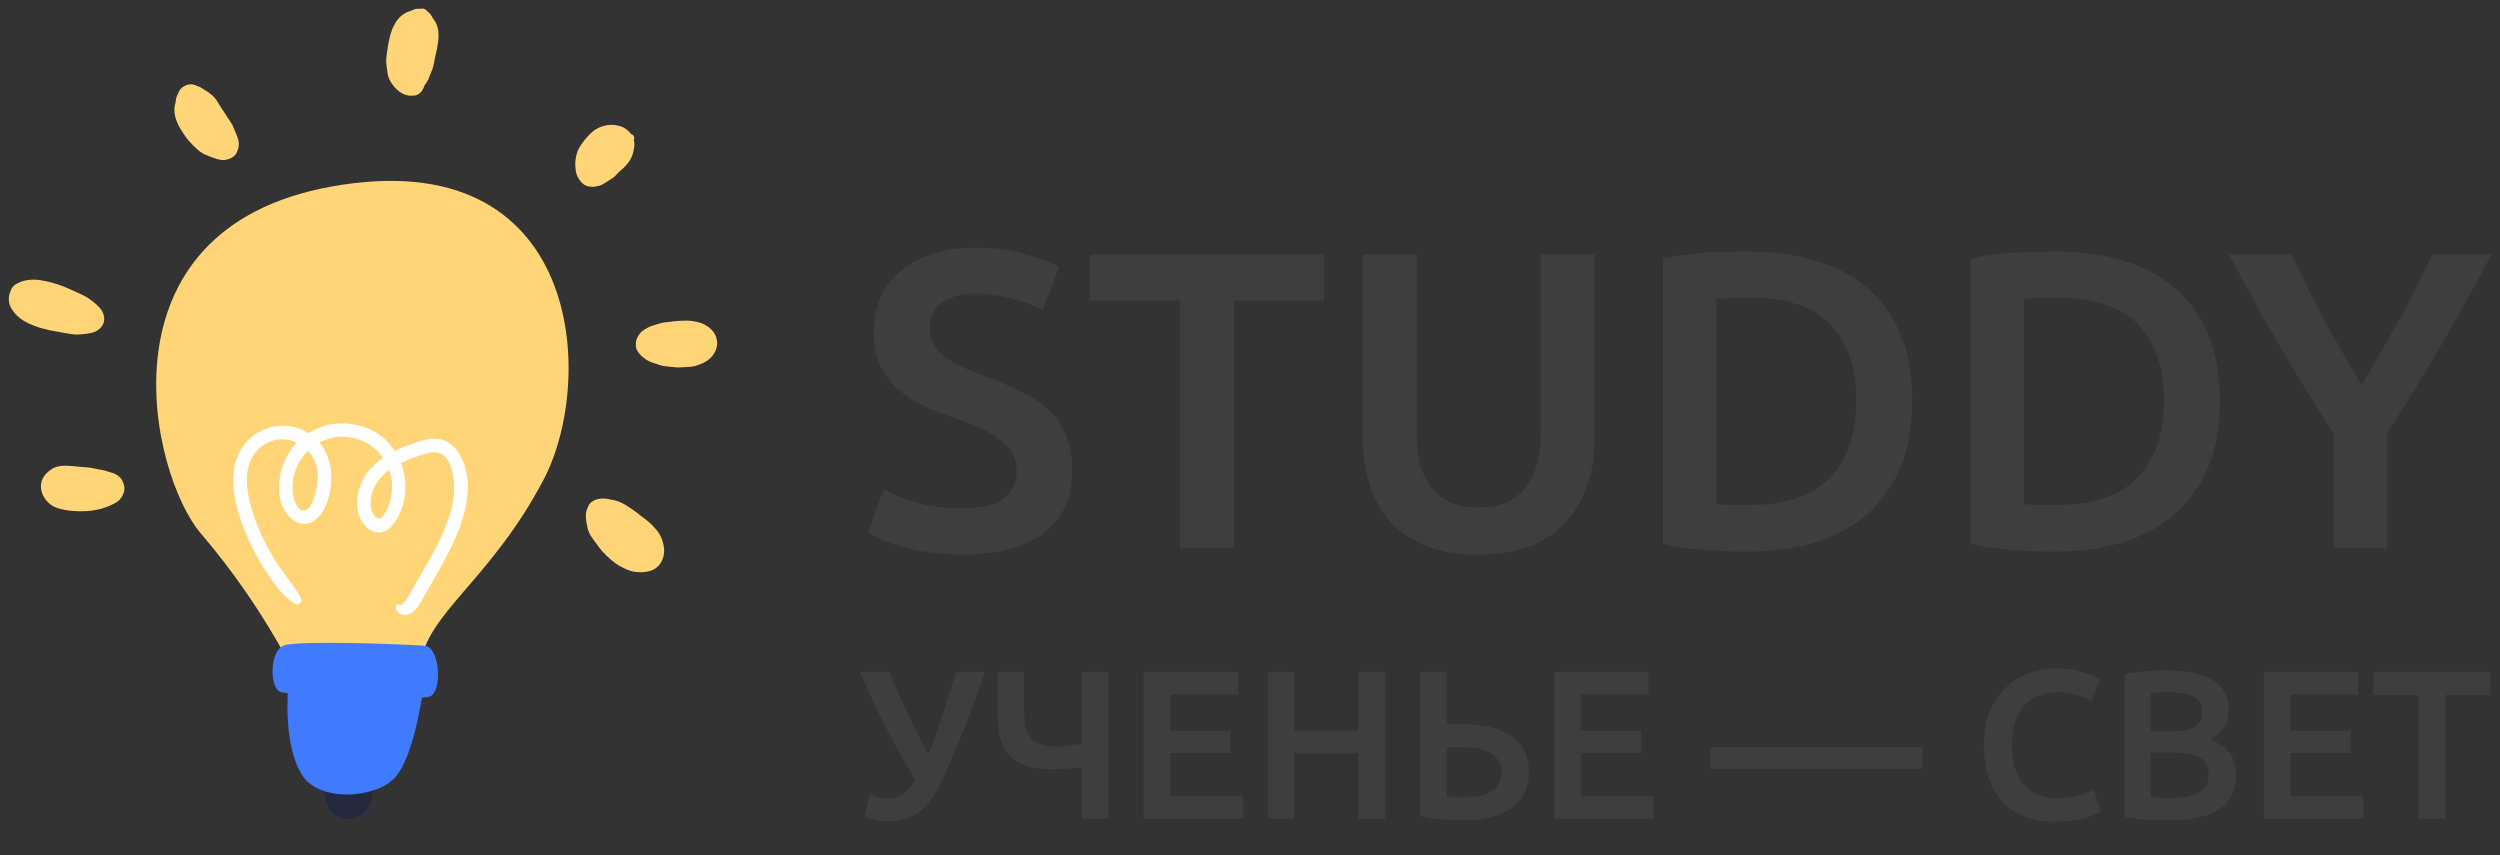 <?xml version="1.0" encoding="UTF-8"?> <svg xmlns="http://www.w3.org/2000/svg" width="342" height="117" viewBox="0 0 342 117" fill="none"><rect x="0" y="0" width="342" height="117" fill="#333333" stroke="none"/> <mask id="mask0_263_425" style="mask-type:alpha" maskUnits="userSpaceOnUse" x="0" y="0" width="342" height="117"> <rect width="342" height="117" fill="#C4C4C4"></rect> </mask> <g mask="url(#mask0_263_425)"> <path d="M39.348 90.296C35.96 84.045 31.999 78.263 27.456 72.953C20.645 64.989 12.726 31.402 45.348 25.519C79.697 19.328 81.595 51.878 74.358 65.629C67.122 79.38 58.361 83.894 57.497 90.973L39.347 90.286L39.348 90.296Z" fill="#FFD578"></path> <path d="M51.08 106.644C51.09 110.253 49.901 112.051 47.521 112.042C45.61 112.037 44.489 110.414 44.148 107.175L51.086 106.648L51.08 106.644Z" fill="#23293F"></path> <path d="M57.985 93.762C57.01 100.373 55.666 104.607 53.951 106.454C51.378 109.22 43.531 109.841 41.227 105.876C39.693 103.234 39.09 99.229 39.405 93.854L57.981 93.768L57.985 93.762Z" fill="#407BFF"></path> <path d="M58.094 88.336C60.22 88.485 60.524 94.652 58.821 95.275C57.119 95.899 40.16 95.069 38.493 94.705C36.831 94.346 36.828 89.01 38.833 88.299C40.832 87.583 55.041 88.117 58.094 88.336V88.336Z" fill="#407BFF"></path> <path fill-rule="evenodd" clip-rule="evenodd" d="M55.726 84.086C55.038 84.232 54.233 83.897 54.157 83.149C54.13 82.884 54.434 82.527 54.706 82.758C54.875 82.894 55.115 82.586 55.339 82.37C55.642 82.073 55.821 81.683 56.029 81.315C56.672 80.182 57.321 79.053 57.965 77.92C58.958 76.185 59.96 74.448 60.737 72.603C61.455 70.896 62.038 69.088 62.12 67.226C62.187 65.641 61.916 62.971 60.37 62.087C59.534 61.606 58.466 61.99 57.62 62.254C56.674 62.547 55.746 62.897 54.849 63.332C55.741 65.665 55.656 68.391 54.459 70.689C53.963 71.636 53.235 72.661 52.102 72.831C51.041 72.985 50.101 72.259 49.562 71.408C48.364 69.517 48.816 66.954 49.927 65.142C50.564 64.1 51.427 63.29 52.405 62.619C51.192 60.91 49.201 59.803 46.948 59.741C45.761 59.704 44.657 60.009 43.673 60.536C44.624 61.654 45.198 63.075 45.294 64.572C45.425 66.674 44.927 69.831 43.087 71.147C40.867 72.736 38.786 70.426 38.351 68.323C37.904 66.176 38.364 63.882 39.492 62.013C39.816 61.478 40.191 60.991 40.599 60.555C39.157 59.88 37.41 59.902 35.884 60.999C32.872 63.164 33.68 67.489 34.695 70.483C35.403 72.573 36.368 74.576 37.505 76.456C38.636 78.322 40.117 79.919 41.158 81.822C41.439 82.331 40.812 82.908 40.324 82.593C39.102 81.812 38.283 80.845 37.425 79.674C35.725 77.345 34.323 74.819 33.294 72.121C32.448 69.901 31.769 67.553 31.915 65.154C32.052 62.835 33.047 60.655 35.017 59.341C36.96 58.05 39.488 57.873 41.583 58.9C41.792 59.006 41.989 59.127 42.191 59.254C44.847 57.573 48.35 57.439 51.248 59.071C52.401 59.722 53.327 60.629 54.009 61.685C54.77 61.314 55.553 60.994 56.338 60.729C57.518 60.323 58.801 59.873 60.065 60.065C61.304 60.254 62.232 61.076 62.849 62.127C65.155 66.076 63.584 70.995 61.757 74.778C60.629 77.112 59.286 79.335 58.006 81.58C57.482 82.497 56.892 83.837 55.721 84.091L55.726 84.086ZM43.474 65.143C43.495 63.768 42.965 62.556 42.132 61.666C41.085 62.696 40.333 64.054 40.095 65.588C39.96 66.43 39.979 67.31 40.185 68.139C40.343 68.765 40.757 69.829 41.55 69.832C42.423 69.834 42.852 68.522 43.045 67.871C43.3 66.988 43.459 66.067 43.48 65.147L43.474 65.143ZM53.621 66.088C53.587 65.45 53.433 64.853 53.237 64.277C52.144 65.089 51.265 66.141 50.886 67.491C50.66 68.291 50.619 69.169 50.905 69.962C51.131 70.578 51.652 71.338 52.26 70.694C53.35 69.548 53.705 67.603 53.616 66.084L53.621 66.088Z" fill="white"></path> <path d="M16.823 65.922L16.824 65.932C16.816 65.908 16.802 65.88 16.798 65.85C16.806 65.874 16.815 65.898 16.823 65.922Z" fill="#FFD578"></path> <path d="M16.333 68.394C16.049 68.678 15.676 68.861 15.316 69.036C14.677 69.35 14.015 69.568 13.319 69.726C12.181 69.971 11.061 69.984 9.906 69.892C9.22 69.839 8.535 69.716 7.883 69.514C6.194 68.993 4.945 66.89 5.965 65.245C6.262 64.769 6.769 64.329 7.256 64.066C7.849 63.743 8.509 63.69 9.166 63.712C9.637 63.726 10.088 63.777 10.549 63.827C11.009 63.877 11.48 63.89 11.935 63.936C12.497 63.992 13.05 64.128 13.614 64.238C13.878 64.271 14.143 64.314 14.393 64.388C14.565 64.439 14.728 64.501 14.9 64.551C15.071 64.602 15.242 64.643 15.404 64.695C15.79 64.82 16.161 65.047 16.443 65.346C16.672 65.589 16.77 65.829 16.872 66.089C16.963 66.35 17.033 66.595 17.018 66.881C16.989 67.454 16.729 67.984 16.328 68.39L16.333 68.394Z" fill="#FFD578"></path> <path d="M16.979 66.353C16.945 66.258 16.909 66.178 16.877 66.093C16.855 66.041 16.848 65.993 16.83 65.935C16.88 66.078 16.934 66.215 16.984 66.358L16.979 66.353Z" fill="#FFD578"></path> <path d="M13.331 45.192C12.798 45.551 12.092 45.64 11.476 45.692C11.067 45.725 10.633 45.801 10.219 45.759C9.287 45.661 8.35 45.454 7.436 45.298C6.481 45.138 5.46 44.868 4.558 44.521C3.266 44.02 2.153 43.304 1.478 42.052C1.129 41.413 1.109 40.533 1.434 39.859C1.581 39.315 1.998 38.912 2.495 38.717C3.408 38.225 4.619 38.184 5.594 38.341C6.659 38.505 7.761 38.819 8.764 39.216C9.599 39.548 10.409 39.957 11.234 40.325C11.862 40.606 12.285 40.915 12.808 41.335C13.309 41.739 13.837 42.198 14.088 42.816C14.485 43.788 14.188 44.622 13.336 45.196L13.331 45.192Z" fill="#FFD578"></path> <path d="M28.945 12.971C28.763 12.817 28.578 12.668 28.396 12.514C28.578 12.668 28.763 12.817 28.945 12.971Z" fill="#FFD578"></path> <path d="M30.328 21.883C29.873 21.837 29.449 21.692 29.027 21.532C28.585 21.365 28.023 21.17 27.636 20.93C27.199 20.662 26.761 20.21 26.382 19.855C25.698 19.208 25.172 18.419 24.685 17.615C24.042 16.553 23.581 15.192 24.028 13.972C24.045 13.81 24.048 13.655 24.093 13.479C24.158 13.23 24.251 12.968 24.384 12.745C24.468 12.598 24.409 12.711 24.385 12.789C24.665 11.768 25.986 11.198 26.912 11.746C26.942 11.751 26.952 11.75 26.988 11.76C27.224 11.841 27.443 11.945 27.651 12.075C27.754 12.136 27.844 12.203 27.939 12.274C28.303 12.453 28.605 12.689 28.95 12.975C29.092 13.1 29.24 13.228 29.365 13.375C29.64 13.696 29.814 14.01 30.023 14.36C30.226 14.706 30.453 15.043 30.688 15.368C30.526 15.142 30.364 14.905 30.202 14.679C30.605 15.236 30.968 15.798 31.328 16.376C31.419 16.523 31.508 16.66 31.603 16.801C31.666 16.892 31.728 16.983 31.796 17.078C32.101 17.928 32.145 18.031 31.91 17.391C32.091 17.72 32.205 18.102 32.358 18.445C32.757 19.331 32.792 20.04 32.354 20.934C32.02 21.61 31.006 21.947 30.339 21.891L30.328 21.883Z" fill="#FFD578"></path> <path d="M29.012 13.021C28.989 13.005 28.972 12.992 28.95 12.975L28.944 12.971C28.967 12.988 28.989 13.005 29.008 13.027L29.012 13.021Z" fill="#FFD578"></path> <path d="M56.732 13.065C56.04 13.147 55.459 13.059 54.862 12.679C54.49 12.443 54.13 12.119 53.851 11.769C53.468 11.28 53.162 10.804 53.044 10.182C53.01 10.008 52.995 9.83 52.97 9.654C52.892 9.062 52.787 8.458 52.858 7.865C53.146 5.555 53.52 2.225 56.17 1.493C56.246 1.463 56.317 1.438 56.398 1.411C56.468 1.377 56.532 1.338 56.618 1.306C56.917 1.199 57.18 1.187 57.452 1.208C57.495 1.197 57.534 1.192 57.583 1.185C57.836 1.139 58.159 1.199 58.319 1.415C58.344 1.452 58.376 1.502 58.411 1.537C58.441 1.578 58.44 1.568 58.398 1.519C58.308 1.407 58.369 1.453 58.577 1.653C58.814 1.849 59.003 2.062 59.129 2.349C59.159 2.389 59.181 2.441 59.214 2.491C60.462 3.991 59.932 6.041 59.529 7.783C59.403 8.335 59.352 8.935 59.147 9.463C59.052 9.706 58.951 9.944 58.865 10.186C58.778 10.418 58.69 10.64 58.587 10.868C58.487 11.082 58.382 11.256 58.261 11.418C58.269 11.407 58.282 11.39 58.29 11.379C58.192 11.498 58.116 11.633 58.039 11.758C58.032 11.779 58.019 11.796 58.017 11.812C58.021 11.806 58.014 11.827 57.997 11.884C57.824 12.427 57.321 13.002 56.718 13.072L56.732 13.065Z" fill="#FFD578"></path> <path d="M83.189 24.757L83.856 24.289C83.425 24.594 82.994 24.899 82.538 25.167C82.137 25.398 81.71 25.488 81.254 25.538C81.386 25.524 81.505 25.517 81.378 25.535C81.319 25.544 81.263 25.536 81.205 25.545C81.17 25.545 81.142 25.558 81.107 25.558C80.959 25.569 81.043 25.562 81.16 25.546C80.503 25.593 79.895 25.38 79.462 24.852C78.903 24.178 78.766 23.629 78.709 22.799C78.648 21.905 78.85 20.824 79.335 20.052C79.745 19.391 80.276 18.768 80.832 18.216C81.813 17.25 83.346 16.84 84.665 17.212C85.361 17.369 85.899 17.792 86.341 18.343C86.394 18.366 86.452 18.392 86.505 18.415C86.756 18.534 86.834 18.907 86.713 19.149C86.715 19.158 86.716 19.168 86.722 19.172C86.821 19.597 86.799 19.974 86.716 20.34C86.656 20.907 86.472 21.442 86.139 21.977C85.853 22.427 85.495 22.821 85.093 23.157C84.879 23.337 84.672 23.53 84.476 23.733C84.362 23.848 84.266 23.977 84.151 24.083C83.902 24.332 83.502 24.538 83.183 24.753L83.189 24.757Z" fill="#FFD578"></path> <path d="M96.527 49.477C96.089 49.733 95.614 49.899 95.131 50.052C94.655 50.209 94.134 50.192 93.629 50.224C93.353 50.242 93.072 50.267 92.793 50.266C92.494 50.269 92.198 50.221 91.899 50.188C91.403 50.138 90.84 50.107 90.372 49.974C90.097 49.898 89.824 49.797 89.552 49.705C89.432 49.667 89.316 49.624 89.201 49.59C88.635 49.39 88.318 49.161 87.865 48.776C88.039 48.916 88.209 49.061 88.389 49.206C88.283 49.126 88.181 49.04 88.081 48.965C87.654 48.626 87.507 48.462 87.204 48.016C86.96 47.666 86.946 47.104 87.014 46.701C87.099 46.205 87.332 45.873 87.644 45.505C87.861 45.24 88.262 45.044 88.557 44.838C88.494 44.887 88.43 44.926 88.367 44.974C88.682 44.766 88.973 44.635 89.399 44.51C89.519 44.478 89.639 44.446 89.758 44.404C90.036 44.325 90.314 44.212 90.595 44.152C90.876 44.093 91.189 44.083 91.469 44.049C91.993 43.98 92.51 43.898 93.036 43.883C93.334 43.871 93.634 43.879 93.932 43.867C94.439 43.855 94.914 43.933 95.413 44.047C96.821 44.373 98.162 45.471 98.103 47.035C98.065 48.073 97.388 48.971 96.522 49.482L96.527 49.477Z" fill="#FFD578"></path> <path d="M88.705 78.167C88.028 78.287 87.421 78.328 86.746 78.213C86.041 78.093 85.423 77.776 84.796 77.435C83.948 76.971 83.075 76.157 82.405 75.433C82.14 75.146 81.915 74.819 81.685 74.497C81.321 74.005 80.924 73.522 80.643 72.978C80.387 72.47 80.307 71.938 80.215 71.387C80.074 70.564 80.118 69.995 80.48 69.235C80.97 68.214 82.313 68.08 83.258 68.276C83.567 68.342 83.883 68.397 84.188 68.469C85.081 68.688 85.98 69.329 86.741 69.85C87.066 70.069 87.358 70.332 87.67 70.567C88.185 70.964 88.736 71.335 89.18 71.801C89.603 72.251 90.07 72.733 90.342 73.288C90.579 73.764 90.735 74.31 90.82 74.837C91.041 76.272 90.256 77.884 88.707 78.152L88.705 78.167Z" fill="#FFD578"></path> <path d="M131.546 69.548C134.176 69.548 136.09 69.103 137.288 68.214C138.487 67.325 139.086 66.068 139.086 64.444C139.086 63.477 138.874 62.646 138.448 61.95C138.062 61.254 137.482 60.635 136.708 60.094C135.974 59.514 135.065 58.992 133.982 58.528C132.9 58.025 131.662 57.542 130.27 57.078C128.878 56.575 127.525 56.034 126.21 55.454C124.934 54.835 123.794 54.081 122.788 53.192C121.822 52.303 121.029 51.239 120.41 50.002C119.83 48.765 119.54 47.276 119.54 45.536C119.54 41.901 120.797 39.059 123.31 37.01C125.824 34.922 129.246 33.878 133.576 33.878C136.09 33.878 138.313 34.168 140.246 34.748C142.218 35.289 143.765 35.889 144.886 36.546L142.624 42.462C141.31 41.727 139.86 41.167 138.274 40.78C136.728 40.393 135.123 40.2 133.46 40.2C131.488 40.2 129.942 40.606 128.82 41.418C127.738 42.23 127.196 43.371 127.196 44.84C127.196 45.729 127.37 46.503 127.718 47.16C128.105 47.779 128.627 48.339 129.284 48.842C129.98 49.345 130.773 49.809 131.662 50.234C132.59 50.659 133.596 51.065 134.678 51.452C136.573 52.148 138.255 52.863 139.724 53.598C141.232 54.294 142.489 55.145 143.494 56.15C144.538 57.117 145.331 58.277 145.872 59.63C146.414 60.945 146.684 62.549 146.684 64.444C146.684 68.079 145.389 70.901 142.798 72.912C140.246 74.884 136.496 75.87 131.546 75.87C129.884 75.87 128.356 75.754 126.964 75.522C125.611 75.329 124.393 75.077 123.31 74.768C122.266 74.459 121.358 74.149 120.584 73.84C119.811 73.492 119.192 73.183 118.728 72.912L120.874 66.938C121.918 67.518 123.33 68.098 125.108 68.678C126.887 69.258 129.033 69.548 131.546 69.548ZM181.139 34.806V41.128H168.785V75H161.419V41.128H149.065V34.806H181.139ZM202.198 75.87C199.453 75.87 197.094 75.483 195.122 74.71C193.15 73.898 191.507 72.777 190.192 71.346C188.916 69.915 187.969 68.233 187.35 66.3C186.732 64.367 186.422 62.24 186.422 59.92V34.806H193.788V59.224C193.788 61.041 193.982 62.607 194.368 63.922C194.794 65.198 195.374 66.242 196.108 67.054C196.882 67.866 197.771 68.465 198.776 68.852C199.82 69.239 200.98 69.432 202.256 69.432C203.532 69.432 204.692 69.239 205.736 68.852C206.78 68.465 207.67 67.866 208.404 67.054C209.178 66.242 209.758 65.198 210.144 63.922C210.57 62.607 210.782 61.041 210.782 59.224V34.806H218.148V59.92C218.148 62.24 217.82 64.367 217.162 66.3C216.544 68.233 215.577 69.915 214.262 71.346C212.986 72.777 211.343 73.898 209.332 74.71C207.322 75.483 204.944 75.87 202.198 75.87ZM234.802 68.968C235.227 69.007 235.788 69.045 236.484 69.084C237.18 69.084 238.127 69.084 239.326 69.084C244.236 69.084 247.89 67.847 250.288 65.372C252.724 62.859 253.942 59.359 253.942 54.874C253.942 50.311 252.762 46.812 250.404 44.376C248.045 41.94 244.391 40.722 239.442 40.722C237.276 40.722 235.73 40.78 234.802 40.896V68.968ZM261.598 54.874C261.598 58.354 261.056 61.389 259.974 63.98C258.891 66.532 257.344 68.678 255.334 70.418C253.362 72.119 250.964 73.395 248.142 74.246C245.358 75.058 242.264 75.464 238.862 75.464C237.238 75.464 235.401 75.387 233.352 75.232C231.302 75.116 229.35 74.845 227.494 74.42V35.386C229.35 34.961 231.322 34.69 233.41 34.574C235.498 34.458 237.354 34.4 238.978 34.4C242.342 34.4 245.416 34.806 248.2 35.618C250.984 36.391 253.362 37.629 255.334 39.33C257.344 40.993 258.891 43.119 259.974 45.71C261.056 48.262 261.598 51.317 261.598 54.874ZM276.886 68.968C277.311 69.007 277.872 69.045 278.568 69.084C279.264 69.084 280.211 69.084 281.41 69.084C286.32 69.084 289.974 67.847 292.372 65.372C294.808 62.859 296.026 59.359 296.026 54.874C296.026 50.311 294.846 46.812 292.488 44.376C290.129 41.94 286.475 40.722 281.526 40.722C279.36 40.722 277.814 40.78 276.886 40.896V68.968ZM303.682 54.874C303.682 58.354 303.14 61.389 302.058 63.98C300.975 66.532 299.428 68.678 297.418 70.418C295.446 72.119 293.048 73.395 290.226 74.246C287.442 75.058 284.348 75.464 280.946 75.464C279.322 75.464 277.485 75.387 275.436 75.232C273.386 75.116 271.434 74.845 269.578 74.42V35.386C271.434 34.961 273.406 34.69 275.494 34.574C277.582 34.458 279.438 34.4 281.062 34.4C284.426 34.4 287.5 34.806 290.284 35.618C293.068 36.391 295.446 37.629 297.418 39.33C299.428 40.993 300.975 43.119 302.058 45.71C303.14 48.262 303.682 51.317 303.682 54.874ZM323.08 52.612C324.82 49.712 326.521 46.773 328.184 43.796C329.847 40.819 331.355 37.822 332.708 34.806H340.828C338.663 38.905 336.401 42.984 334.042 47.044C331.722 51.065 329.228 55.125 326.56 59.224V75H319.252V59.34C316.584 55.203 314.071 51.104 311.712 47.044C309.353 42.984 307.091 38.905 304.926 34.806H313.51C314.863 37.822 316.352 40.819 317.976 43.796C319.6 46.773 321.301 49.712 323.08 52.612Z" fill="#3E3E3E"></path> <path d="M129.241 105.997C128.758 107.08 128.255 108.027 127.733 108.839C127.23 109.632 126.67 110.289 126.051 110.811C125.452 111.333 124.775 111.72 124.021 111.971C123.286 112.222 122.455 112.348 121.527 112.348C120.966 112.348 120.377 112.29 119.758 112.174C119.159 112.058 118.666 111.913 118.279 111.739L118.946 108.723C119.313 108.878 119.7 109.003 120.106 109.1C120.512 109.177 120.928 109.216 121.353 109.216C122.242 109.216 122.977 109.013 123.557 108.607C124.156 108.201 124.707 107.534 125.21 106.606C124.398 105.291 123.615 103.967 122.861 102.633C122.126 101.299 121.44 100.004 120.802 98.747C120.164 97.471 119.574 96.253 119.033 95.093C118.511 93.933 118.037 92.87 117.612 91.903H121.701C122.01 92.696 122.358 93.546 122.745 94.455C123.151 95.364 123.576 96.301 124.021 97.268C124.485 98.235 124.968 99.221 125.471 100.226C125.974 101.231 126.476 102.237 126.979 103.242C127.675 101.521 128.342 99.685 128.98 97.732C129.618 95.779 130.217 93.836 130.778 91.903H134.722C134.258 93.334 133.794 94.687 133.33 95.963C132.866 97.22 132.402 98.428 131.938 99.588C131.493 100.729 131.039 101.831 130.575 102.894C130.13 103.938 129.686 104.972 129.241 105.997ZM140.122 97.761C140.122 99.366 140.47 100.497 141.166 101.154C141.862 101.792 142.974 102.111 144.501 102.111C145.12 102.111 145.738 102.072 146.357 101.995C146.995 101.918 147.536 101.84 147.981 101.763V91.903H151.635V112H147.981V104.895C147.478 104.992 146.879 105.079 146.183 105.156C145.487 105.214 144.781 105.243 144.066 105.243C142.713 105.243 141.553 105.108 140.586 104.837C139.639 104.547 138.856 104.102 138.237 103.503C137.638 102.904 137.193 102.14 136.903 101.212C136.613 100.284 136.468 99.172 136.468 97.877V91.903H140.122V97.761ZM156.453 112V91.903H169.358V95.006H160.107V99.965H168.343V103.01H160.107V108.897H170.054V112H156.453ZM185.828 91.903H189.482V112H185.828V103.097H177.099V112H173.445V91.903H177.099V99.936H185.828V91.903ZM209.166 105.678C209.166 107.824 208.354 109.458 206.73 110.579C205.125 111.681 202.863 112.232 199.944 112.232C199.132 112.232 198.214 112.184 197.189 112.087C196.184 111.99 195.217 111.836 194.289 111.623V91.903H197.943V99.124C198.272 99.085 198.581 99.066 198.871 99.066C199.161 99.066 199.461 99.066 199.77 99.066C206.034 99.066 209.166 101.27 209.166 105.678ZM199.509 102.198C199.277 102.198 199.026 102.198 198.755 102.198C198.484 102.198 198.214 102.217 197.943 102.256V109.042C198.214 109.061 198.523 109.081 198.871 109.1C199.238 109.1 199.673 109.1 200.176 109.1C200.853 109.1 201.5 109.052 202.119 108.955C202.757 108.839 203.308 108.655 203.772 108.404C204.255 108.133 204.642 107.785 204.932 107.36C205.222 106.915 205.367 106.355 205.367 105.678C205.367 105.001 205.222 104.441 204.932 103.996C204.661 103.551 204.265 103.194 203.743 102.923C203.24 102.652 202.631 102.469 201.916 102.372C201.201 102.256 200.398 102.198 199.509 102.198ZM212.612 112V91.903H225.517V95.006H216.266V99.965H224.502V103.01H216.266V108.897H226.213V112H212.612ZM233.966 102.227H262.966V105.185H233.966V102.227ZM281.073 112.435C279.565 112.435 278.212 112.203 277.013 111.739C275.815 111.275 274.8 110.598 273.968 109.709C273.137 108.8 272.499 107.698 272.054 106.403C271.61 105.108 271.387 103.619 271.387 101.937C271.387 100.255 271.639 98.766 272.141 97.471C272.663 96.176 273.369 95.083 274.258 94.194C275.148 93.285 276.192 92.599 277.39 92.135C278.589 91.671 279.875 91.439 281.247 91.439C282.079 91.439 282.833 91.507 283.509 91.642C284.186 91.758 284.776 91.893 285.278 92.048C285.781 92.203 286.197 92.367 286.525 92.541C286.854 92.715 287.086 92.841 287.221 92.918L286.148 95.905C285.684 95.615 285.017 95.344 284.147 95.093C283.297 94.822 282.369 94.687 281.363 94.687C280.493 94.687 279.681 94.842 278.927 95.151C278.173 95.441 277.516 95.886 276.955 96.485C276.414 97.084 275.989 97.838 275.679 98.747C275.37 99.656 275.215 100.709 275.215 101.908C275.215 102.971 275.331 103.948 275.563 104.837C275.815 105.726 276.192 106.5 276.694 107.157C277.197 107.795 277.835 108.298 278.608 108.665C279.382 109.013 280.31 109.187 281.392 109.187C282.688 109.187 283.741 109.061 284.553 108.81C285.365 108.539 285.994 108.288 286.438 108.056L287.424 111.043C287.192 111.198 286.873 111.352 286.467 111.507C286.081 111.662 285.617 111.816 285.075 111.971C284.534 112.106 283.925 112.213 283.248 112.29C282.572 112.387 281.847 112.435 281.073 112.435ZM296.696 112.232C295.632 112.232 294.559 112.193 293.477 112.116C292.394 112.058 291.447 111.923 290.635 111.71V92.193C291.06 92.116 291.514 92.048 291.998 91.99C292.481 91.913 292.974 91.855 293.477 91.816C293.979 91.777 294.472 91.748 294.956 91.729C295.458 91.71 295.932 91.7 296.377 91.7C297.595 91.7 298.726 91.797 299.77 91.99C300.814 92.164 301.713 92.464 302.467 92.889C303.24 93.314 303.839 93.875 304.265 94.571C304.69 95.267 304.903 96.127 304.903 97.152C304.903 98.099 304.671 98.911 304.207 99.588C303.762 100.265 303.134 100.806 302.322 101.212C303.54 101.618 304.439 102.217 305.019 103.01C305.599 103.803 305.889 104.808 305.889 106.026C305.889 108.095 305.135 109.651 303.627 110.695C302.119 111.72 299.808 112.232 296.696 112.232ZM294.231 102.952V109.071C294.637 109.11 295.072 109.139 295.536 109.158C296 109.177 296.425 109.187 296.812 109.187C297.566 109.187 298.262 109.139 298.9 109.042C299.557 108.945 300.118 108.781 300.582 108.549C301.065 108.298 301.442 107.969 301.713 107.563C302.003 107.157 302.148 106.635 302.148 105.997C302.148 104.856 301.732 104.064 300.901 103.619C300.069 103.174 298.919 102.952 297.45 102.952H294.231ZM294.231 100.081H296.812C298.204 100.081 299.296 99.888 300.089 99.501C300.881 99.095 301.278 98.38 301.278 97.355C301.278 96.388 300.862 95.702 300.031 95.296C299.219 94.89 298.155 94.687 296.841 94.687C296.28 94.687 295.777 94.697 295.333 94.716C294.907 94.735 294.54 94.764 294.231 94.803V100.081ZM309.694 112V91.903H322.599V95.006H313.348V99.965H321.584V103.01H313.348V108.897H323.295V112H309.694ZM340.693 91.903V95.064H334.516V112H330.833V95.064H324.656V91.903H340.693Z" fill="#3E3E3E"></path> </g> </svg> 